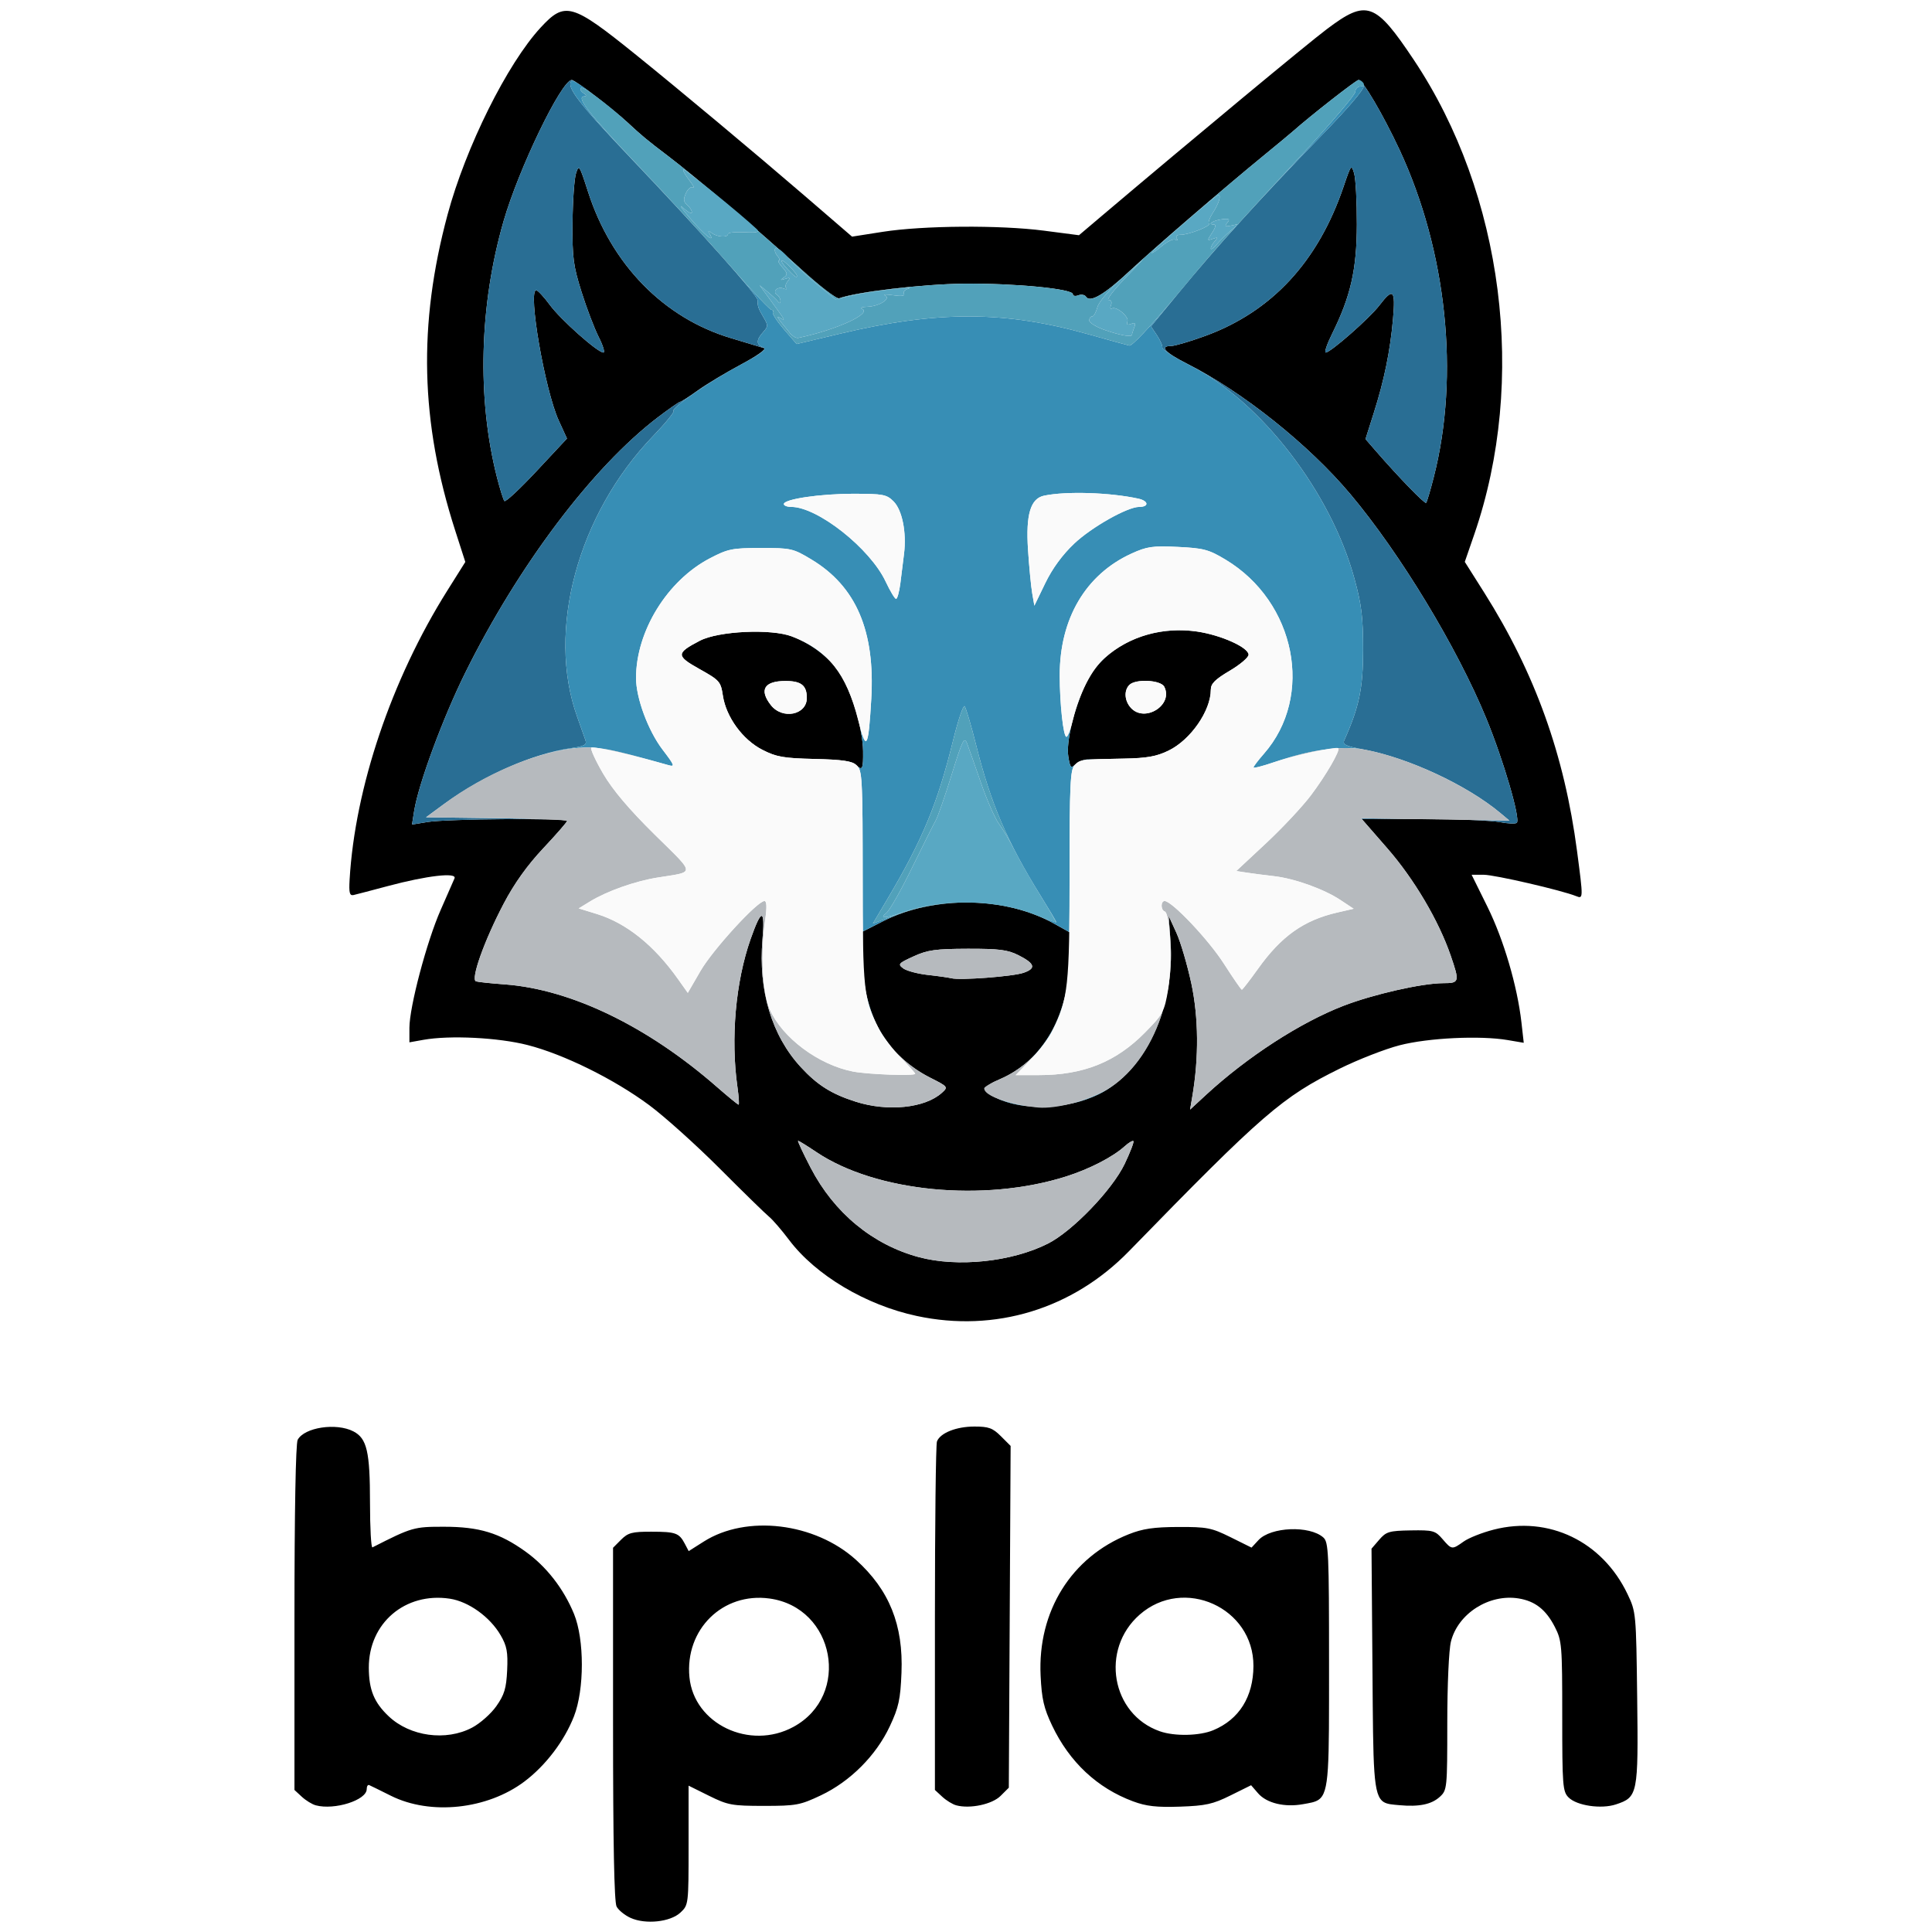 <svg xmlns="http://www.w3.org/2000/svg" xmlns:xlink="http://www.w3.org/1999/xlink" width="800px" height="800px" viewBox="0 0 1200 1200">
    <rect x="0" y="0" width="1200" height="1200" fill="#333333" stroke="none"/>
    <g id="ee8eeece-1873-4800-8c1e-56636446d456">
<rect style="stroke: rgb(193,193,193); stroke-width: 0; stroke-dasharray: none; stroke-linecap: butt; stroke-dashoffset: 0; stroke-linejoin: miter; stroke-miterlimit: 4; fill: rgb(255,255,255); fill-rule: nonzero; opacity: 1;" x="-600" y="-600" rx="0" ry="0" width="1200" height="1200" transform="matrix(1 0 0 1 600 600)"></rect>
</g>
<g id="9b7bcb70-2199-43cb-a8fd-76dd7064c60e">
<g style="">
		<g id="9b7bcb70-2199-43cb-a8fd-76dd7064c60e-child-0">
<path style="stroke: rgb(193,193,193); stroke-width: 0; stroke-dasharray: none; stroke-linecap: butt; stroke-dashoffset: 0; stroke-linejoin: miter; stroke-miterlimit: 4; fill: rgb(0,0,0); fill-rule: nonzero; opacity: 1;" transform="matrix(2.04 0 0 2.04 600 600) matrix(1 0 0 1 0 0)  translate(-512.464, -510.779)" d="M 497.50 617.34 C 481.96 614.02 466.69 604.93 458.59 594.17 C 456.34 591.18 453.60 588.01 452.51 587.12 C 451.41 586.23 444.66 579.64 437.51 572.47 C 430.35 565.30 420.67 556.60 416.00 553.14 C 405.33 545.23 390.05 537.68 379.00 534.85 C 370.07 532.56 355.28 531.82 347.25 533.26 L 343.00 534.02 L 343.00 529.62 C 343.00 523.25 348.27 503.35 352.50 493.75 C 354.49 489.21 356.40 484.87 356.73 484.10 C 357.55 482.19 348.32 483.26 336.40 486.45 C 331.50 487.76 326.83 488.98 326.00 489.17 C 324.79 489.43 324.56 488.52 324.79 484.50 C 326.42 456.51 337.55 423.55 354.47 396.59 L 360.02 387.76 L 356.92 378.13 C 346.32 345.16 345.61 315.46 354.62 282.00 C 360.15 261.46 372.80 236.04 382.96 225.05 C 390.38 217.01 392.46 217.61 412.00 233.37 C 425.34 244.13 448.14 263.19 463.14 276.10 L 477.77 288.71 L 487.14 287.24 C 499.43 285.32 522.81 285.15 536.18 286.89 L 546.86 288.28 L 553.81 282.39 C 582.40 258.20 616.20 230.15 622.33 225.53 C 634.48 216.38 637.06 217.29 648.80 234.88 C 676.12 275.79 683.36 332.53 667.22 379.35 L 664.33 387.73 L 670.26 397.11 C 685.72 421.61 694.66 446.50 698.51 475.80 C 700.41 490.25 700.41 490.38 698.25 489.51 C 693.82 487.72 673.40 483.00 670.10 483.00 L 666.41 483.00 L 671.23 492.75 C 676.17 502.75 680.32 516.87 681.58 527.96 L 682.28 534.16 L 677.39 533.33 C 669.00 531.90 653.19 532.66 644.50 534.91 C 640.10 536.04 631.90 539.24 626.28 542.01 C 608.73 550.66 602.84 555.76 562.11 597.59 C 544.95 615.22 521.33 622.44 497.50 617.34 Z M 478.84 552.08 C 488.62 555.21 499.97 554.05 505.12 549.39 C 507.08 547.62 507.02 547.54 501.52 544.76 C 488.12 537.98 481.03 525.42 481.01 508.40 L 481.00 500.30 L 487.29 497.10 C 502.74 489.27 524.43 489.58 539.25 497.85 L 544.00 500.50 L 544.00 507.54 C 544.00 525.51 536.05 539.61 522.72 545.27 C 517.51 547.47 517.19 548.79 521.34 550.81 C 529.87 554.97 543.07 554.56 552.82 549.85 C 567.02 542.97 576.19 523.35 574.71 503.03 L 574.16 495.50 L 576.51 500.63 C 577.80 503.45 579.85 510.41 581.07 516.09 C 583.28 526.44 583.39 538.60 581.37 550.50 L 580.69 554.50 L 585.59 549.97 C 598.09 538.45 614.22 527.99 627.36 522.91 C 636.44 519.40 651.26 516.03 657.75 516.01 C 662.71 516.00 662.80 515.65 660.03 507.58 C 656.38 496.97 648.91 484.32 640.80 475.02 L 632.94 466.00 L 651.72 466.04 C 662.05 466.07 672.53 466.48 675.00 466.97 C 677.47 467.45 679.80 467.55 680.17 467.17 C 681.33 466.00 676.11 448.13 670.90 435.46 C 661.99 413.78 644.69 385.22 629.51 367.13 C 616.87 352.08 596.64 335.92 579.75 327.39 C 573.02 323.99 571.25 322.00 574.95 322.00 C 576.02 322.00 580.63 320.64 585.20 318.98 C 605.54 311.57 619.64 296.39 627.43 273.47 C 629.71 266.74 629.82 266.60 630.65 269.50 C 631.12 271.15 631.49 278.12 631.47 285.00 C 631.44 298.70 629.59 306.85 623.95 318.25 C 622.38 321.41 621.50 324.00 621.99 324.00 C 623.45 324.00 635.38 313.51 638.35 309.61 C 642.52 304.15 643.27 304.90 642.48 313.75 C 641.61 323.58 639.80 332.39 636.61 342.43 L 634.10 350.35 L 637.21 353.93 C 644.16 361.93 652.15 370.18 652.56 369.77 C 652.80 369.53 653.85 366.00 654.89 361.91 C 662.81 330.95 658.84 293.09 644.44 262.22 C 639.49 251.62 633.26 241.00 631.99 241.00 C 631.28 241.00 617.32 251.92 612.00 256.64 C 611.17 257.37 607.35 260.54 603.50 263.69 C 591.14 273.79 569.72 292.24 562.20 299.26 C 554.63 306.34 550.20 308.94 549.00 307.00 C 548.64 306.41 547.59 306.22 546.67 306.57 C 545.75 306.93 545.00 306.77 545.00 306.23 C 545.00 304.60 527.21 302.88 511.89 303.03 C 499.44 303.16 479.07 305.54 473.83 307.50 C 473.09 307.77 467.88 303.77 462.00 298.39 C 449.71 287.15 430.00 270.41 421.53 264.00 C 415.64 259.55 413.39 257.69 409.50 254.02 C 405.25 250.02 393.45 241.01 392.45 241.01 C 389.34 240.99 376.27 268.03 371.67 284.00 C 364.27 309.67 363.54 337.96 369.66 362.00 C 370.57 365.58 371.59 368.82 371.92 369.21 C 372.26 369.61 376.68 365.49 381.75 360.05 L 390.97 350.18 L 388.47 344.71 C 384.25 335.50 378.97 304.92 381.62 305.04 C 382.10 305.06 383.97 307.07 385.76 309.51 C 389.08 314.02 400.31 324.00 402.07 324.00 C 402.60 324.00 401.95 321.86 400.62 319.24 C 399.30 316.63 396.94 310.44 395.39 305.49 C 392.90 297.58 392.57 295.05 392.67 284.50 C 392.72 277.90 393.19 271.15 393.71 269.50 C 394.60 266.65 394.77 266.90 397.37 275.00 C 404.48 297.16 420.39 313.46 440.90 319.61 C 445.63 321.03 450.16 322.40 450.97 322.65 C 451.82 322.91 448.86 325.02 444.00 327.62 C 439.36 330.10 433.41 333.67 430.78 335.56 C 428.15 337.45 425.74 339.00 425.42 339.00 C 425.11 339.00 422.07 341.12 418.67 343.70 C 398.78 358.85 376.20 388.79 360.00 421.50 C 353.21 435.20 345.73 455.43 344.44 463.61 L 343.79 467.71 L 348.64 466.92 C 354.34 465.98 391.00 465.72 391.00 466.61 C 391.00 466.95 387.74 470.70 383.75 474.94 C 378.88 480.13 374.93 485.65 371.71 491.79 C 365.78 503.07 361.56 514.94 363.29 515.46 C 363.96 515.67 367.89 516.08 372.03 516.38 C 392.21 517.87 415.52 529.13 436.65 547.62 C 440.04 550.58 443.00 553.00 443.22 553.00 C 443.45 553.00 443.30 550.64 442.89 547.75 C 440.77 532.86 442.30 515.60 446.89 502.56 C 450.21 493.14 451.31 493.18 450.50 502.70 C 449.18 518.20 453.31 531.96 462.18 541.58 C 467.19 547.02 471.50 549.74 478.84 552.08 Z M 410.33 800.60 C 408.58 799.81 406.67 798.26 406.08 797.15 C 405.35 795.78 405.00 777.96 405.00 741.52 L 405.00 687.91 L 407.45 685.45 C 409.58 683.33 410.81 683.00 416.70 683.02 C 424.11 683.03 425.12 683.40 426.87 686.72 L 428.03 688.93 L 432.64 686.01 C 445.65 677.76 466.43 680.26 478.96 691.58 C 489.12 700.76 493.41 711.40 492.82 726.00 C 492.49 734.11 491.97 736.49 489.26 742.27 C 485.09 751.17 477.21 759.06 468.27 763.29 C 461.98 766.27 460.75 766.50 450.96 766.50 C 441.21 766.50 439.97 766.27 434.21 763.42 L 428.00 760.34 L 428.00 778.50 C 428.00 796.50 427.98 796.67 425.53 798.97 C 422.46 801.86 414.90 802.67 410.33 800.60 Z M 314.50 766.33 C 313.40 766.04 311.49 764.87 310.25 763.73 L 308.00 761.65 L 308.00 709.26 C 308.00 677.00 308.38 656.17 308.98 655.04 C 311.01 651.25 320.73 649.78 325.94 652.47 C 330.07 654.61 331.00 658.60 331.00 674.23 C 331.00 681.90 331.34 688.00 331.75 687.79 C 343.76 681.68 344.38 681.50 353.50 681.51 C 364.25 681.51 370.42 683.38 378.31 689.04 C 384.71 693.62 389.94 700.34 393.11 708.04 C 396.30 715.83 396.30 731.04 393.10 739.24 C 390.18 746.72 384.47 754.23 377.99 759.10 C 366.68 767.60 349.41 769.43 337.37 763.42 C 334.16 761.81 331.18 760.35 330.76 760.17 C 330.34 759.98 330.00 760.54 330.00 761.39 C 330.00 764.75 320.23 767.86 314.50 766.33 Z M 563.33 765.12 C 552.42 761.07 543.96 753.15 538.67 742.02 C 536.16 736.73 535.52 733.94 535.18 726.84 C 534.24 707.26 544.53 690.74 562.00 683.80 C 566.27 682.10 569.63 681.61 577.08 681.58 C 585.86 681.55 587.19 681.81 593.03 684.70 L 599.40 687.86 L 601.52 685.57 C 605.26 681.54 617.05 681.06 621.25 684.77 C 622.86 686.18 623.00 689.34 623.00 723.54 C 623.00 755.08 623.13 762.35 619.82 764.63 C 618.70 765.40 617.19 765.60 615.14 765.97 C 609.49 767.01 604.00 765.68 601.39 762.66 L 599.27 760.21 L 593.01 763.31 C 587.63 765.98 585.44 766.46 577.62 766.73 C 570.52 766.97 567.36 766.62 563.33 765.12 Z M 644.36 766.28 C 642.29 766.09 640.77 766.02 639.64 765.32 C 636.39 763.29 636.45 755.96 636.22 724.99 L 635.93 688.19 L 638.27 685.47 C 640.40 683.00 641.29 682.73 647.89 682.62 C 654.66 682.51 655.34 682.69 657.54 685.25 C 660.36 688.53 660.43 688.54 663.99 686.01 C 665.53 684.91 669.64 683.28 673.13 682.39 C 689.89 678.09 706.21 685.95 713.87 702.00 C 716.47 707.44 716.50 707.80 716.82 733.67 C 717.18 762.99 717.01 763.85 710.34 766.05 C 705.85 767.53 698.44 766.44 695.93 763.93 C 694.14 762.14 694.00 760.38 694.00 739.21 C 694.00 717.55 693.89 716.21 691.75 712.02 C 689.06 706.76 685.76 704.16 680.73 703.34 C 671.74 701.88 662.26 707.92 660.11 716.48 C 659.48 718.99 659.00 729.67 659.00 741.27 C 659.00 761.13 658.94 761.70 656.75 763.72 C 654.20 766.06 650.40 766.84 644.36 766.28 Z M 509.50 766.33 C 508.40 766.04 506.49 764.87 505.25 763.73 L 503.00 761.65 L 503.00 709.41 C 503.00 680.67 503.28 656.44 503.62 655.54 C 504.62 652.95 509.50 651.00 515.03 651.00 C 519.37 651.00 520.60 651.45 523.10 653.95 L 526.05 656.90 L 525.50 760.96 L 522.99 763.46 C 520.43 766.02 513.70 767.46 509.50 766.33 Z M 498.11 599.42 C 509.91 602.59 526.41 600.86 537.43 595.29 C 544.89 591.51 557.00 578.93 560.78 571.02 C 562.48 567.45 563.67 564.34 563.43 564.10 C 563.19 563.86 561.98 564.57 560.75 565.69 C 557.19 568.92 550.05 572.60 543.00 574.84 C 517.92 582.81 484.99 579.60 466.89 567.42 C 464.09 565.54 461.60 564.00 461.35 564.00 C 461.10 564.00 462.83 567.70 465.18 572.23 C 472.32 585.96 484.05 595.64 498.11 599.42 Z M 549.32 447.90 C 548.12 447.95 546.49 448.65 545.69 449.45 C 544.42 450.72 544.16 450.41 543.61 446.97 C 542.91 442.56 545.34 432.47 548.98 424.76 C 554.32 413.43 568.42 406.84 582.84 408.95 C 590.10 410.01 598.50 413.79 598.50 416.00 C 598.50 416.83 595.91 419.03 592.75 420.89 C 588.30 423.52 587.00 424.82 587.00 426.67 C 587.00 433.06 580.87 441.91 574.17 445.18 C 570.49 446.98 567.60 447.50 560.50 447.63 C 555.55 447.72 550.52 447.84 549.32 447.90 Z M 481.13 445.32 C 481.20 450.93 480.91 451.48 478.90 449.48 C 477.82 448.39 474.52 447.93 466.42 447.74 C 456.92 447.52 454.73 447.14 450.46 444.95 C 444.46 441.89 439.42 434.96 438.44 428.46 C 437.80 424.19 437.45 423.79 431.35 420.38 C 424.12 416.34 424.13 415.54 431.43 411.74 C 437.11 408.78 453.18 408.03 459.47 410.44 C 466.03 412.94 471.54 417.37 474.60 422.58 C 478.01 428.41 481.05 438.97 481.13 445.32 Z M 459.93 742.44 C 477.54 732.86 472.55 706.09 452.64 703.36 C 438.41 701.41 426.86 712.76 428.26 727.31 C 429.63 741.56 446.62 749.68 459.93 742.44 Z M 362.09 742.67 C 364.52 741.39 367.84 738.45 369.47 736.13 C 371.91 732.66 372.50 730.73 372.76 725.21 C 373.02 719.66 372.68 717.82 370.78 714.55 C 367.54 708.96 361.02 704.28 355.28 703.41 C 341.71 701.38 330.61 710.84 330.64 724.41 C 330.66 731.13 332.23 734.99 336.66 739.19 C 343.16 745.37 354.15 746.87 362.09 742.67 Z M 587.77 743.45 C 595.64 740.16 599.94 733.28 599.98 723.91 C 600.05 706.12 578.74 696.51 565.33 708.28 C 553.27 718.87 556.70 738.62 571.50 743.79 C 575.98 745.36 583.58 745.20 587.77 743.45 Z M 508.00 514.51 C 510.64 515.19 526.77 513.97 529.99 512.85 C 533.89 511.50 533.47 510.05 528.45 507.50 C 525.16 505.84 522.56 505.51 513.00 505.53 C 503.20 505.56 500.76 505.90 496.50 507.85 C 491.87 509.96 491.64 510.23 493.36 511.51 C 494.39 512.26 497.76 513.16 500.86 513.50 C 503.96 513.84 507.17 514.30 508.00 514.51 Z M 453.07 431.37 C 456.59 435.84 464.00 434.35 464.00 429.16 C 464.00 425.35 462.30 424.00 457.50 424.00 C 451.03 424.00 449.40 426.70 453.07 431.37 Z M 562.65 432.17 C 566.88 436.84 575.68 431.29 572.83 425.75 C 571.76 423.68 564.12 423.28 562.20 425.20 C 560.51 426.89 560.71 430.02 562.65 432.17 Z" stroke-linecap="round"></path>
</g>
		<g id="9b7bcb70-2199-43cb-a8fd-76dd7064c60e-child-1">
<path style="stroke: rgb(193,193,193); stroke-width: 0; stroke-dasharray: none; stroke-linecap: butt; stroke-dashoffset: 0; stroke-linejoin: miter; stroke-miterlimit: 4; fill: rgb(41,110,148); fill-rule: nonzero; opacity: 1;" transform="matrix(2.04 0 0 2.04 600 600) matrix(1 0 0 1 -0.403 -152.809)  translate(-512.062, -357.97)" d="M 665.56 466.30 L 677.91 466.50 L 675.20 464.24 C 664.98 455.68 647.06 447.35 633.50 444.85 C 628.13 443.86 627.05 443.35 627.63 442.07 C 632.19 431.87 633.37 426.20 633.37 414.50 C 633.37 404.62 632.91 400.79 630.72 392.80 C 623.53 366.48 602.35 338.98 580.77 327.96 C 575.96 325.51 572.12 323.05 572.24 322.50 C 572.35 321.95 571.62 320.27 570.62 318.77 L 568.80 316.05 L 577.34 305.66 C 588.72 291.83 602.07 277.11 619.69 258.97 C 629.00 249.39 633.61 244.01 633.66 242.67 C 636.16 246.06 640.67 254.15 644.44 262.22 C 658.84 293.09 662.81 330.95 654.89 361.91 C 653.85 366.00 652.80 369.53 652.56 369.77 C 652.15 370.18 644.16 361.93 637.21 353.93 L 634.10 350.35 L 636.61 342.43 C 639.80 332.39 641.61 323.58 642.48 313.75 C 643.27 304.90 642.52 304.15 638.35 309.61 C 635.38 313.51 623.45 324.00 621.99 324.00 C 621.50 324.00 622.38 321.41 623.95 318.25 C 629.59 306.85 631.44 298.70 631.47 285.00 C 631.49 278.12 631.12 271.15 630.65 269.50 C 629.82 266.60 629.71 266.74 627.43 273.47 C 619.64 296.39 605.54 311.57 585.20 318.98 C 580.63 320.64 576.02 322.00 574.95 322.00 C 571.25 322.00 573.02 323.99 579.75 327.39 C 596.64 335.92 616.87 352.08 629.51 367.13 C 644.69 385.22 661.99 413.78 670.90 435.46 C 676.11 448.13 681.33 466.00 680.17 467.17 C 679.80 467.55 677.47 467.45 675.00 466.97 C 673.69 466.71 670.14 466.47 665.56 466.30 Z M 394.40 242.11 C 393.27 241.41 392.55 241.12 392.35 241.31 C 390.63 243.04 394.60 248.20 410.60 265.00 C 431.03 286.44 449.00 306.57 449.00 308.00 C 449.00 309.95 449.20 310.53 450.78 313.21 C 452.26 315.71 452.25 316.06 450.69 317.79 C 448.54 320.17 448.55 321.61 450.72 322.45 C 450.90 322.52 451.02 322.60 451.08 322.71 C 451.05 322.68 451.02 322.66 450.97 322.65 C 450.16 322.40 445.63 321.03 440.90 319.61 C 420.39 313.46 404.48 297.16 397.37 275.00 C 394.77 266.90 394.60 266.65 393.71 269.50 C 393.19 271.15 392.72 277.90 392.67 284.50 C 392.57 295.05 392.90 297.58 395.39 305.49 C 396.94 310.44 399.30 316.63 400.62 319.24 C 401.95 321.86 402.60 324.00 402.07 324.00 C 400.31 324.00 389.08 314.02 385.76 309.51 C 383.97 307.07 382.10 305.06 381.62 305.04 C 378.97 304.92 384.25 335.50 388.47 344.71 L 390.97 350.18 L 381.75 360.05 C 376.68 365.49 372.26 369.61 371.92 369.21 C 371.59 368.82 370.57 365.58 369.66 362.00 C 363.54 337.96 364.27 309.67 371.67 284.00 C 376.27 268.03 389.34 240.99 392.45 241.01 C 392.66 241.01 393.37 241.42 394.40 242.11 Z M 443.99 327.62 C 434.50 332.70 422.57 340.91 423.44 341.77 C 423.75 342.08 420.94 345.53 417.19 349.42 C 394.26 373.25 384.68 408.66 394.07 434.87 C 395.18 437.96 396.33 441.23 396.63 442.12 C 397.06 443.42 396.19 443.88 392.33 444.43 C 380.75 446.05 365.35 452.82 353.50 461.50 L 348.04 465.50 L 369.52 465.77 C 375.55 465.85 381.02 465.98 384.94 466.14 C 374.27 465.90 352.88 466.22 348.64 466.92 L 343.79 467.71 L 344.44 463.61 C 345.73 455.43 353.21 435.20 360.00 421.50 C 376.20 388.79 398.78 358.85 418.67 343.70 C 422.07 341.12 425.11 339.00 425.42 339.00 C 425.74 339.00 428.15 337.45 430.78 335.56 C 433.41 333.67 439.35 330.10 443.99 327.62 Z M 632.94 466.00 L 632.75 465.78 L 648.86 466.04 L 632.94 466.00 Z M 410.45 254.91 C 407.32 252.15 404.36 249.66 401.77 247.58 C 404.78 249.92 407.77 252.39 409.50 254.02 C 409.83 254.33 410.14 254.62 410.45 254.91 Z M 451.11 322.85 C 451.11 323.55 449.00 324.94 444.04 327.60 C 448.22 325.36 450.98 323.49 451.11 322.85 Z M 632.05 241.01 C 631.43 241.17 627.20 244.32 622.57 247.95 C 627.29 244.24 631.61 241.00 631.99 241.00 C 632.01 241.00 632.03 241.00 632.05 241.01 Z M 391.00 466.62 C 391.00 466.63 391.00 466.63 391.00 466.63 C 391.00 466.95 387.74 470.70 383.75 474.94 C 387.69 470.74 390.92 467.03 391.00 466.62 Z M 415.44 259.27 C 414.76 258.73 414.24 258.29 413.94 258.03 C 414.43 258.44 414.92 258.85 415.44 259.27 Z" stroke-linecap="round"></path>
</g>
		<g id="9b7bcb70-2199-43cb-a8fd-76dd7064c60e-child-2">
<path style="stroke: rgb(193,193,193); stroke-width: 0; stroke-dasharray: none; stroke-linecap: butt; stroke-dashoffset: 0; stroke-linejoin: miter; stroke-miterlimit: 4; fill: rgb(55,142,181); fill-rule: nonzero; opacity: 1;" transform="matrix(2.04 0 0 2.04 600 600) matrix(1 0 0 1 -0.844 -113.554)  translate(-511.62, -397.225)" d="M 481.13 445.32 C 481.10 443.29 480.78 440.84 480.23 438.24 C 482.22 445.44 482.82 443.35 483.62 429.50 C 484.83 408.76 479.00 395.19 465.39 387.00 C 459.83 383.65 459.17 383.50 450.04 383.51 C 441.30 383.51 440.00 383.77 434.48 386.65 C 421.51 393.42 412.00 408.84 412.00 423.10 C 412.00 429.19 415.68 439.13 420.07 444.89 C 423.75 449.72 423.94 450.21 421.84 449.62 C 403.73 444.51 400.26 443.86 393.96 444.41 C 389.66 444.78 384.77 445.92 379.70 447.66 C 384.16 446.09 388.46 444.97 392.33 444.43 C 396.19 443.88 397.06 443.42 396.63 442.12 C 396.33 441.23 395.18 437.96 394.07 434.87 C 384.68 408.66 394.26 373.25 417.19 349.42 C 420.94 345.53 423.75 342.08 423.44 341.77 C 422.57 340.91 434.54 332.67 444.03 327.60 C 450.25 324.28 451.99 322.93 450.72 322.45 C 448.55 321.61 448.54 320.17 450.69 317.79 C 452.25 316.06 452.26 315.71 450.78 313.21 C 449.20 310.53 449.00 309.95 449.00 308.00 C 449.00 307.47 446.50 304.33 442.30 299.49 C 448.02 305.96 452.79 311.00 453.24 311.00 C 453.72 311.00 453.91 311.34 453.66 311.75 C 453.41 312.16 454.94 314.50 457.05 316.95 L 460.90 321.40 L 474.20 318.24 C 503.87 311.20 524.33 311.26 549.86 318.47 C 556.26 320.27 561.82 321.81 562.21 321.88 C 563.02 322.02 568.23 316.50 575.76 307.59 L 568.80 316.05 L 570.62 318.77 C 571.62 320.27 572.35 321.95 572.24 322.50 C 572.12 323.05 575.96 325.51 580.77 327.96 C 602.35 338.98 623.53 366.48 630.72 392.80 C 632.91 400.79 633.37 404.62 633.37 414.50 C 633.37 426.20 632.19 431.87 627.63 442.07 C 627.07 443.31 628.05 443.82 632.93 444.75 C 626.01 443.74 617.22 445.02 606.82 448.56 C 603.07 449.84 600.00 450.63 600.00 450.32 C 600.00 450.02 601.42 448.15 603.15 446.18 C 618.55 428.64 612.88 399.91 591.49 387.05 C 586.36 383.97 584.81 383.56 576.97 383.18 C 569.23 382.81 567.56 383.06 562.80 385.23 C 548.90 391.60 541.00 405.01 541.00 422.25 C 541.00 430.88 542.10 441.00 543.04 441.00 C 543.36 441.00 543.95 439.65 544.51 437.75 C 543.65 441.53 543.28 444.88 543.61 446.97 C 544.16 450.41 544.42 450.72 545.69 449.45 C 545.65 449.49 545.61 449.53 545.57 449.57 C 544.21 450.93 544.00 455.36 544.00 482.86 C 544.00 489.90 543.98 495.65 543.91 500.45 L 539.25 497.85 C 532.57 494.12 524.48 492.01 516.21 491.53 C 522.49 491.87 528.59 493.16 534.13 495.40 C 537.36 496.70 540.00 497.63 540.00 497.46 C 540.00 497.30 537.80 493.61 535.11 489.28 C 524.99 472.95 520.02 461.35 515.54 443.50 C 514.02 437.45 512.45 432.14 512.04 431.70 C 511.63 431.26 510.04 435.98 508.51 442.20 C 503.85 461.16 499.22 472.36 488.66 490.18 L 484.11 497.87 L 490.36 495.52 C 492.54 494.70 494.78 494.00 497.04 493.42 C 493.61 494.34 490.33 495.56 487.29 497.10 L 481.07 500.26 C 481.02 495.78 481.01 490.41 481.01 483.90 C 481.00 456.38 480.89 451.87 479.60 450.12 C 480.98 451.25 481.19 450.20 481.13 445.32 Z M 532.62 397.29 L 533.28 401.08 L 536.59 394.23 C 538.76 389.75 541.81 385.58 545.42 382.16 C 550.70 377.17 561.62 371.00 565.19 371.00 C 568.25 371.00 568.08 369.18 564.96 368.49 C 556.34 366.60 543.05 366.17 536.27 367.57 C 532.11 368.43 530.65 373.30 531.34 383.97 C 531.69 389.21 532.26 395.21 532.62 397.29 Z M 488.01 393.75 C 489.37 396.64 490.79 399.00 491.17 399.00 C 491.56 399.00 492.15 396.86 492.48 394.25 C 492.81 391.64 493.31 387.59 493.60 385.25 C 494.40 378.74 493.04 371.95 490.40 369.31 C 488.30 367.21 487.20 367.00 478.21 367.00 C 468.00 367.00 457.00 368.63 457.00 370.14 C 457.00 370.61 458.01 371.00 459.25 371.00 C 467.28 371.00 483.29 383.66 488.01 393.75 Z M 585.18 296.36 C 591.69 288.75 598.70 281.06 614.75 263.74 C 623.69 254.10 631.00 245.49 631.00 244.60 C 631.00 243.72 631.70 243.00 632.56 243.00 C 633.17 243.00 633.56 242.77 633.61 242.44 C 633.62 242.46 633.63 242.48 633.64 242.51 C 634.03 243.52 629.43 248.95 619.69 258.97 C 605.95 273.11 594.81 285.17 585.18 296.36 Z M 429.51 285.22 C 423.85 279.05 417.36 272.10 410.60 265.00 C 394.60 248.20 390.63 243.04 392.35 241.31 C 392.77 240.90 395.55 242.70 399.63 245.88 C 397.24 244.13 395.53 243.13 395.24 243.43 C 394.86 243.80 395.22 244.53 396.03 245.04 C 396.87 245.57 397.00 245.98 396.34 245.98 C 393.51 246.02 397.25 250.85 412.67 267.10 C 417.74 272.45 423.93 279.11 429.51 285.22 Z M 531.72 539.47 C 536.62 534.96 540.21 528.84 542.19 521.60 C 541.39 524.95 540.22 527.60 538.55 530.90 C 537.02 533.91 534.60 536.90 531.72 539.47 Z M 557.68 546.86 C 556.14 548.02 554.51 549.03 552.82 549.85 C 550.16 551.13 547.24 552.10 544.23 552.74 C 548.61 551.64 553.10 549.86 556.24 547.85 C 556.72 547.53 557.20 547.21 557.68 546.86 Z M 526.07 552.41 C 527.54 552.80 529.32 553.17 531.01 553.45 C 527.70 553.08 524.58 552.29 521.89 551.07 C 523.03 551.52 524.43 551.97 526.07 552.41 Z M 470.68 417.58 C 467.67 414.58 463.80 412.09 459.47 410.44 C 464.05 412.19 467.71 414.47 470.68 417.58 Z M 485.02 528.04 C 483.71 525.34 482.83 523.04 482.24 519.86 C 482.90 522.78 483.83 525.50 485.02 528.04 Z M 549.32 447.90 C 549.91 447.87 551.41 447.83 553.38 447.78 C 550.54 447.86 548.94 447.97 547.92 448.18 C 548.40 448.02 548.89 447.92 549.32 447.90 Z M 552.42 419.41 C 553.16 418.47 553.90 417.66 554.64 417.01 C 555.17 416.55 555.70 416.11 556.25 415.68 C 554.84 416.81 553.56 418.05 552.42 419.41 Z M 566.21 410.35 C 571.41 408.60 577.06 408.10 582.84 408.95 C 577.06 408.10 571.34 408.66 566.21 410.35 Z M 489.20 534.84 C 487.91 533.24 486.80 531.58 485.95 529.91 C 485.87 529.74 485.78 529.57 485.70 529.41 C 486.71 531.34 487.88 533.15 489.20 534.84 Z M 352.87 461.96 L 348.11 465.50 L 369.52 465.77 L 348.04 465.50 L 352.87 461.96 Z M 409.54 254.11 C 410.93 255.33 412.37 256.60 413.82 257.91 C 412.57 256.85 411.26 255.68 409.54 254.11 Z M 545.45 434.17 C 546.01 432.13 546.70 430.13 547.48 428.22 C 546.72 430.17 546.03 432.19 545.45 434.17 Z M 655.81 452.37 C 663.19 455.82 670.14 460.00 675.20 464.24 C 670.18 460.03 663.20 455.83 655.81 452.37 Z M 415.41 259.25 C 416.94 260.48 419.27 262.29 421.53 264.00 C 418.84 261.97 417.06 260.60 415.41 259.25 Z M 622.57 247.96 C 618.64 251.05 614.44 254.48 612.00 256.64 C 614.54 254.38 618.69 251.00 622.57 247.96 Z M 478.66 449.27 C 478.09 448.91 477.33 448.64 476.24 448.42 C 477.41 448.64 478.18 448.92 478.66 449.27 Z M 632.65 241.20 C 632.45 241.09 632.25 241.02 632.07 241.00 C 632.08 241.00 632.09 241.00 632.10 241.00 C 632.27 241.00 632.46 241.07 632.65 241.20 Z M 521.40 545.86 C 521.79 545.67 522.23 545.47 522.72 545.27 C 522.90 545.19 523.07 545.11 523.25 545.03 C 523.09 545.11 522.92 545.18 522.75 545.25 C 522.28 545.45 521.83 545.66 521.40 545.86 Z" stroke-linecap="round"></path>
</g>
		<g id="9b7bcb70-2199-43cb-a8fd-76dd7064c60e-child-3">
<path style="stroke: rgb(193,193,193); stroke-width: 0; stroke-dasharray: none; stroke-linecap: butt; stroke-dashoffset: 0; stroke-linejoin: miter; stroke-miterlimit: 4; fill: rgb(81,161,186); fill-rule: nonzero; opacity: 1;" transform="matrix(2.04 0 0 2.04 600 600) matrix(1 0 0 1 1.889 -141.344)  translate(-514.353, -369.435)" d="M 549.86 318.47 C 524.33 311.26 503.87 311.20 474.20 318.24 L 460.90 321.40 L 457.05 316.95 C 454.94 314.50 453.41 312.16 453.66 311.75 C 453.91 311.34 453.72 311.00 453.24 311.00 C 452.75 311.00 447.14 305.04 440.77 297.75 C 434.40 290.46 421.75 276.67 412.67 267.10 C 397.25 250.85 393.51 246.02 396.34 245.98 C 397.00 245.98 396.87 245.57 396.03 245.04 C 395.22 244.53 394.86 243.80 395.24 243.43 C 395.86 242.81 402.65 247.84 409.00 253.62 C 414.16 258.32 415.72 259.61 421.53 264.00 C 424.02 265.88 427.48 268.66 431.44 271.93 C 428.58 269.68 426.52 268.15 426.40 268.26 C 426.17 268.50 426.98 269.98 428.22 271.55 C 429.45 273.12 429.97 274.10 429.38 273.73 C 428.78 273.36 427.80 274.13 427.20 275.46 C 426.35 277.32 426.43 278.11 427.56 279.05 C 428.35 279.71 429.00 280.72 429.00 281.30 C 429.00 281.88 427.79 281.26 426.31 279.92 C 424.83 278.59 425.84 280.08 428.56 283.24 C 433.01 288.41 436.29 290.96 434.37 287.75 C 433.79 286.80 433.96 286.76 435.06 287.61 C 436.69 288.87 440.00 289.07 440.00 287.90 C 440.00 287.48 442.26 287.24 445.01 287.37 C 447.99 287.51 449.18 287.42 449.14 286.96 C 451.26 288.80 453.34 290.62 455.33 292.39 C 454.91 292.15 454.60 292.09 454.46 292.23 C 454.05 292.63 454.28 293.64 454.98 294.48 C 455.68 295.31 455.90 296.00 455.47 296.00 C 455.04 296.00 455.53 296.93 456.56 298.06 C 458.16 299.84 458.22 300.27 456.96 301.16 C 455.80 301.98 455.88 302.06 457.39 301.57 C 458.90 301.08 459.06 301.23 458.15 302.32 C 457.53 303.07 457.34 304.00 457.73 304.39 C 458.12 304.79 457.71 304.83 456.82 304.48 C 455.00 303.79 453.41 305.52 454.98 306.49 C 455.54 306.84 455.99 307.65 455.98 308.31 C 455.98 309.06 455.70 309.13 455.23 308.50 C 454.83 307.95 453.40 306.60 452.06 305.50 L 449.62 303.50 L 452.06 306.85 C 455.95 312.19 457.13 313.80 456.95 313.97 C 456.87 314.04 456.51 313.82 456.00 313.52 C 454.42 312.57 454.77 313.12 458.88 318.11 C 459.64 319.03 460.76 319.68 461.38 319.55 C 473.12 317.08 484.12 312.02 480.74 310.66 C 480.06 310.38 480.85 310.11 482.50 310.05 C 486.12 309.91 489.80 307.52 487.80 306.60 C 487.09 306.27 488.23 306.25 490.35 306.56 C 492.76 306.92 493.97 306.76 493.59 306.14 C 493.25 305.60 493.77 304.92 494.74 304.63 C 498.25 303.59 483.72 305.25 478.30 306.51 L 472.73 307.80 L 467.11 303.25 C 464.03 300.75 460.08 297.08 458.35 295.10 C 458.33 295.08 458.31 295.05 458.29 295.03 C 459.58 296.19 460.83 297.32 462.00 298.39 C 467.88 303.77 473.09 307.77 473.83 307.50 C 479.07 305.54 499.44 303.16 511.89 303.03 C 527.21 302.88 545.00 304.60 545.00 306.23 C 545.00 306.77 545.75 306.93 546.67 306.57 C 547.59 306.22 548.64 306.41 549.00 307.00 C 550.20 308.94 554.63 306.34 562.20 299.26 C 569.72 292.24 591.14 273.79 603.50 263.69 C 607.35 260.54 611.17 257.37 612.00 256.64 C 617.36 251.88 631.28 241.00 632.01 241.00 C 632.49 241.00 633.16 241.45 633.50 242.00 C 633.84 242.55 633.42 243.00 632.56 243.00 C 631.70 243.00 631.00 243.72 631.00 244.60 C 631.00 245.49 623.69 254.10 614.75 263.74 C 606.07 273.10 600.04 279.65 595.30 284.89 L 593.19 285.35 C 591.33 285.75 591.11 285.58 592.02 284.48 C 592.92 283.39 592.64 283.17 590.57 283.40 C 587.94 283.68 585.70 285.00 587.86 285.00 C 588.65 285.00 588.50 285.83 587.40 287.52 C 585.83 289.91 585.84 290.00 587.62 289.37 C 589.16 288.83 589.27 288.95 588.25 290.05 C 587.56 290.79 587.00 291.81 587.00 292.31 C 587.00 292.81 587.79 292.29 588.75 291.16 C 589.71 290.02 591.62 288.14 593.00 286.97 L 594.79 285.45 C 588.41 292.52 584.37 297.24 579.18 303.50 C 569.83 314.78 563.13 322.04 562.21 321.88 C 561.82 321.81 556.26 320.27 549.86 318.47 Z M 488.66 490.18 C 499.22 472.36 503.85 461.16 508.51 442.20 C 510.04 435.98 511.63 431.26 512.04 431.70 C 512.45 432.14 514.02 437.45 515.54 443.50 C 518.59 455.65 521.87 464.90 526.84 474.72 C 525.38 471.97 523.56 468.93 522.50 467.50 C 521.29 465.85 518.82 460.23 517.01 455.00 C 515.21 449.77 513.31 444.38 512.78 443.00 C 511.94 440.81 511.37 441.97 508.11 452.50 C 506.06 459.10 503.87 465.40 503.23 466.50 C 502.60 467.60 499.35 474.08 496.02 480.90 C 492.69 487.73 489.18 493.90 488.23 494.62 C 485.94 496.36 487.80 496.34 492.82 494.56 C 498.47 492.57 504.95 491.54 511.46 491.46 C 504.35 491.61 497.13 492.97 490.36 495.52 L 484.11 497.87 Z M 554.76 317.15 C 559.44 318.78 563.00 319.40 563.00 318.58 C 563.00 318.35 563.30 317.37 563.67 316.41 C 564.19 315.07 563.96 314.80 562.72 315.28 C 561.62 315.70 561.27 315.47 561.62 314.55 C 562.18 313.08 558.19 309.77 556.85 310.59 C 556.39 310.87 556.29 310.41 556.62 309.55 C 556.97 308.63 556.68 308.00 555.89 308.00 C 555.16 308.00 557.25 305.20 560.53 301.78 L 566.50 295.55 L 559.82 301.53 C 555.96 304.98 552.85 308.66 552.45 310.25 C 552.06 311.76 551.36 313.00 550.88 313.00 C 550.39 313.00 550.00 313.56 550.01 314.25 C 550.01 314.94 552.15 316.24 554.76 317.15 Z M 569.00 293.64 C 569.00 293.94 570.39 293.01 572.08 291.58 C 573.78 290.15 575.65 289.28 576.24 289.65 C 576.85 290.03 577.02 289.84 576.63 289.22 C 576.24 288.58 576.70 288.13 577.73 288.15 C 580.20 288.18 587.15 285.48 586.43 284.76 C 586.11 284.44 586.65 282.94 587.63 281.44 C 589.45 278.66 590.26 276.00 589.29 276.00 C 588.54 276.00 569.00 292.99 569.00 293.64 Z M 461.00 300.65 C 461.00 301.43 460.23 300.88 458.00 298.50 C 456.71 297.12 456.01 296.00 456.46 296.00 C 457.21 296.00 461.00 299.88 461.00 300.65 Z M 535.31 489.60 C 537.91 493.79 540.00 497.30 540.00 497.46 C 540.00 497.49 539.92 497.49 539.77 497.45 C 539.77 497.45 539.78 497.45 539.78 497.45 C 539.94 497.35 537.93 493.84 535.31 489.60 Z" stroke-linecap="round"></path>
</g>
		<g id="9b7bcb70-2199-43cb-a8fd-76dd7064c60e-child-4">
<path style="stroke: rgb(193,193,193); stroke-width: 0; stroke-dasharray: none; stroke-linecap: butt; stroke-dashoffset: 0; stroke-linejoin: miter; stroke-miterlimit: 4; fill: rgb(89,168,195); fill-rule: nonzero; opacity: 1;" transform="matrix(2.04 0 0 2.04 600 600) matrix(1 0 0 1 -1.9 -127.924)  translate(-510.564, -382.856)" d="M 533.83 495.32 C 521.89 490.46 505.32 490.15 492.82 494.56 C 487.80 496.34 485.94 496.36 488.23 494.62 C 489.18 493.90 492.69 487.73 496.02 480.90 C 499.35 474.08 502.60 467.60 503.23 466.50 C 503.87 465.40 506.06 459.10 508.11 452.50 C 511.37 441.97 511.94 440.81 512.78 443.00 C 513.31 444.38 515.21 449.77 517.01 455.00 C 518.82 460.23 521.29 465.85 522.50 467.50 C 523.72 469.15 525.97 472.97 527.50 475.99 C 529.03 479.02 532.48 485.04 535.17 489.38 C 537.87 493.72 539.94 497.35 539.78 497.45 C 539.63 497.55 536.95 496.59 533.83 495.32 Z M 458.88 318.11 C 454.77 313.12 454.42 312.57 456.00 313.52 C 456.51 313.82 456.87 314.04 456.95 313.97 C 457.13 313.80 455.95 312.19 452.06 306.85 L 449.62 303.50 L 452.06 305.50 C 453.40 306.60 454.83 307.95 455.23 308.50 C 455.70 309.13 455.98 309.06 455.98 308.31 C 455.99 307.65 455.54 306.84 454.98 306.49 C 453.41 305.52 455.00 303.79 456.82 304.48 C 457.71 304.83 458.12 304.79 457.73 304.39 C 457.34 304.00 457.53 303.07 458.15 302.32 C 459.06 301.23 458.90 301.08 457.39 301.57 C 455.88 302.06 455.80 301.98 456.96 301.16 C 458.22 300.27 458.16 299.84 456.56 298.06 C 455.53 296.93 455.04 296.00 455.47 296.00 C 455.90 296.00 455.68 295.31 454.98 294.48 C 454.28 293.64 454.05 292.63 454.46 292.23 C 454.87 291.83 456.62 293.12 458.35 295.10 C 460.08 297.08 464.03 300.75 467.11 303.25 L 472.73 307.80 L 478.30 306.51 C 483.72 305.25 498.25 303.59 494.74 304.63 C 493.77 304.92 493.25 305.60 493.59 306.14 C 493.97 306.76 492.76 306.92 490.35 306.56 C 488.23 306.25 487.09 306.27 487.80 306.60 C 489.80 307.52 486.12 309.91 482.50 310.05 C 480.85 310.11 480.06 310.38 480.74 310.66 C 484.12 312.02 473.12 317.08 461.38 319.55 C 460.76 319.68 459.64 319.03 458.88 318.11 Z M 428.56 283.24 C 425.84 280.08 424.83 278.59 426.31 279.92 C 427.79 281.26 429.00 281.88 429.00 281.30 C 429.00 280.72 428.35 279.71 427.56 279.05 C 426.43 278.11 426.35 277.32 427.20 275.46 C 427.80 274.13 428.78 273.36 429.38 273.73 C 429.97 274.10 429.45 273.12 428.22 271.55 C 426.98 269.98 426.17 268.50 426.40 268.26 C 426.75 267.92 443.86 281.80 448.76 286.41 C 449.75 287.34 448.93 287.55 445.01 287.37 C 442.26 287.24 440.00 287.48 440.00 287.90 C 440.00 289.07 436.69 288.87 435.06 287.61 C 433.96 286.76 433.79 286.80 434.37 287.75 C 436.29 290.96 433.01 288.41 428.56 283.24 Z M 554.76 317.15 C 552.15 316.24 550.01 314.94 550.01 314.25 C 550.00 313.56 550.39 313.00 550.88 313.00 C 551.36 313.00 552.06 311.76 552.45 310.25 C 552.85 308.66 555.96 304.98 559.82 301.53 L 566.50 295.55 L 560.53 301.78 C 557.25 305.20 555.16 308.00 555.89 308.00 C 556.68 308.00 556.97 308.63 556.62 309.55 C 556.29 310.41 556.39 310.87 556.85 310.59 C 558.19 309.77 562.18 313.08 561.62 314.55 C 561.27 315.47 561.62 315.70 562.72 315.28 C 563.96 314.80 564.19 315.07 563.67 316.41 C 563.30 317.37 563.00 318.35 563.00 318.58 C 563.00 319.40 559.44 318.78 554.76 317.15 Z M 569.00 293.64 C 569.00 292.99 588.54 276.00 589.29 276.00 C 590.26 276.00 589.45 278.66 587.63 281.44 C 586.65 282.94 586.11 284.44 586.43 284.76 C 587.15 285.48 580.20 288.18 577.73 288.15 C 576.70 288.13 576.24 288.58 576.63 289.22 C 577.02 289.84 576.85 290.03 576.24 289.65 C 575.65 289.28 573.78 290.15 572.08 291.58 C 570.39 293.01 569.00 293.94 569.00 293.64 Z M 587.00 292.31 C 587.00 291.81 587.56 290.79 588.25 290.05 C 589.27 288.95 589.16 288.83 587.62 289.37 C 585.84 290.00 585.83 289.91 587.40 287.52 C 588.50 285.83 588.65 285.00 587.86 285.00 C 585.70 285.00 587.94 283.68 590.57 283.40 C 592.64 283.17 592.92 283.39 592.02 284.48 C 591.11 285.58 591.33 285.75 593.19 285.35 L 595.50 284.85 L 593.00 286.97 C 591.62 288.14 589.71 290.02 588.75 291.16 C 587.79 292.29 587.00 292.81 587.00 292.31 Z M 461.00 300.65 C 461.00 299.88 457.21 296.00 456.46 296.00 C 456.01 296.00 456.71 297.12 458.00 298.50 C 460.23 300.88 461.00 301.43 461.00 300.65 Z" stroke-linecap="round"></path>
</g>
		<g id="9b7bcb70-2199-43cb-a8fd-76dd7064c60e-child-5">
<path style="stroke: rgb(193,193,193); stroke-width: 0; stroke-dasharray: none; stroke-linecap: butt; stroke-dashoffset: 0; stroke-linejoin: miter; stroke-miterlimit: 4; fill: rgb(182,186,190); fill-rule: nonzero; opacity: 1;" transform="matrix(2.04 0 0 2.04 600 600) matrix(1 0 0 1 0.546 11.842)  translate(-513.01, -522.621)" d="M 478.84 552.08 C 471.50 549.74 467.19 547.02 462.18 541.58 C 453.31 531.96 449.18 518.20 450.50 502.70 C 451.31 493.18 450.21 493.14 446.89 502.56 C 442.30 515.60 440.77 532.86 442.89 547.75 C 443.30 550.64 443.45 553.00 443.22 553.00 C 443.00 553.00 440.04 550.58 436.65 547.62 C 415.52 529.13 392.21 517.87 372.03 516.38 C 367.89 516.08 363.96 515.67 363.29 515.46 C 361.56 514.94 365.78 503.07 371.71 491.79 C 374.93 485.65 378.88 480.13 383.75 474.94 C 387.74 470.70 391.00 466.95 391.00 466.63 C 391.00 466.30 381.35 465.92 369.55 465.77 L 348.11 465.50 L 353.80 461.27 C 365.95 452.24 382.17 445.43 393.96 444.41 C 395.53 444.27 396.92 444.21 398.40 444.27 C 398.39 444.28 398.39 444.28 398.38 444.29 C 398.02 444.64 399.65 448.21 401.99 452.22 C 404.91 457.20 409.86 463.05 417.64 470.73 C 424.55 477.54 427.66 480.27 427.14 481.65 C 426.72 482.79 423.80 483.00 418.50 483.86 C 411.67 484.96 403.13 487.99 398.03 491.11 L 394.55 493.24 L 400.12 494.96 C 409.09 497.74 417.48 504.47 424.76 514.73 L 427.76 518.96 L 431.63 512.28 C 435.36 505.83 448.93 491.00 451.09 491.00 C 451.80 491.00 451.88 492.86 451.32 496.75 C 449.86 506.96 450.48 519.04 452.71 524.02 C 456.60 532.69 467.54 540.85 478.05 542.91 C 482.62 543.80 497.00 544.32 497.00 543.59 C 497.00 543.37 494.98 541.10 492.50 538.55 C 491.91 537.94 491.28 537.25 490.66 536.52 C 493.69 539.80 497.49 542.72 501.52 544.76 C 507.02 547.54 507.08 547.62 505.12 549.39 C 499.97 554.05 488.62 555.21 478.84 552.08 Z M 625.81 444.48 C 628.91 444.31 631.74 444.48 634.30 444.98 C 647.61 447.60 665.24 455.90 675.20 464.24 L 677.91 466.50 L 655.33 466.14 L 632.75 465.78 L 640.71 474.91 C 648.91 484.32 656.36 496.92 660.03 507.58 C 662.80 515.65 662.71 516.00 657.75 516.01 C 651.26 516.03 636.44 519.40 627.36 522.91 C 614.22 527.99 598.09 538.45 585.59 549.97 L 580.69 554.50 L 581.37 550.50 C 583.39 538.60 583.28 526.44 581.07 516.09 C 579.85 510.41 577.80 503.45 576.51 500.63 L 574.16 495.50 L 574.71 503.03 C 575.00 507.03 574.88 511.01 574.40 514.87 C 575.16 506.73 574.45 494.68 572.96 494.17 C 571.72 493.74 571.71 491.00 572.94 491.00 C 575.17 491.00 586.28 502.73 590.97 510.05 C 593.77 514.42 596.24 518.00 596.45 518.00 C 596.65 518.00 598.87 515.13 601.38 511.62 C 608.45 501.71 615.30 496.84 625.49 494.50 L 630.49 493.35 L 626.43 490.66 C 621.39 487.33 612.42 484.12 606.20 483.42 C 603.62 483.13 599.98 482.66 598.13 482.38 L 594.75 481.86 L 603.80 473.42 C 608.78 468.77 614.95 462.18 617.52 458.76 C 622.08 452.69 626.45 445.16 625.81 444.48 Z M 498.11 599.42 C 484.05 595.64 472.32 585.96 465.18 572.23 C 462.83 567.70 461.10 564.00 461.35 564.00 C 461.60 564.00 464.09 565.54 466.89 567.42 C 484.99 579.60 517.92 582.81 543.00 574.84 C 550.05 572.60 557.19 568.92 560.75 565.69 C 561.98 564.57 563.19 563.86 563.43 564.10 C 563.67 564.34 562.48 567.45 560.78 571.02 C 557.00 578.93 544.89 591.51 537.43 595.29 C 526.41 600.86 509.91 602.59 498.11 599.42 Z M 526.07 552.41 C 520.74 550.98 518.00 549.48 518.00 548.01 C 518.00 547.60 520.14 546.36 522.75 545.25 C 526.81 543.53 530.80 540.64 533.95 537.30 C 533.36 538.00 532.76 538.66 532.18 539.25 L 527.58 544.00 L 534.58 544.00 C 548.25 544.00 558.14 540.02 567.05 530.95 C 570.09 527.85 571.55 526.27 572.45 524.27 C 569.42 534.46 563.72 543.05 556.24 547.85 C 550.86 551.30 541.56 554.03 535.54 553.93 C 533.32 553.90 529.06 553.21 526.07 552.41 Z M 508.00 514.51 C 507.17 514.30 503.96 513.84 500.86 513.50 C 497.76 513.16 494.39 512.26 493.36 511.51 C 491.64 510.23 491.87 509.96 496.50 507.85 C 500.76 505.90 503.20 505.56 513.00 505.53 C 522.56 505.51 525.16 505.84 528.45 507.50 C 533.47 510.05 533.89 511.50 529.99 512.85 C 526.77 513.97 510.64 515.19 508.00 514.51 Z M 608.34 448.06 C 613.17 446.49 617.63 445.43 621.71 444.87 C 617.96 445.56 612.39 446.86 608.34 448.06 Z M 400.95 444.49 C 404.47 444.94 409.06 446.06 417.26 448.34 C 410.69 446.56 404.35 445.08 400.95 444.49 Z M 538.37 531.25 C 538.43 531.13 538.49 531.02 538.55 530.90 C 541.39 525.30 542.76 521.58 543.42 513.13 C 542.78 521.38 541.50 525.09 538.90 530.28 C 538.75 530.58 538.58 530.90 538.37 531.25 Z M 600.00 450.33 C 600.03 450.53 601.53 450.21 603.70 449.56 C 601.54 450.23 600.00 450.57 600.00 450.33 Z" stroke-linecap="round"></path>
</g>
		<g id="9b7bcb70-2199-43cb-a8fd-76dd7064c60e-child-6">
<path style="stroke: rgb(193,193,193); stroke-width: 0; stroke-dasharray: none; stroke-linecap: butt; stroke-dashoffset: 0; stroke-linejoin: miter; stroke-miterlimit: 4; fill: rgb(250,250,250); fill-rule: nonzero; opacity: 1;" transform="matrix(2.04 0 0 2.04 600 600) matrix(1 0 0 1 0.056 -55.407)  translate(-512.52, -455.372)" d="M 478.05 542.91 C 467.54 540.85 456.60 532.69 452.71 524.02 C 450.48 519.04 449.86 506.96 451.32 496.75 C 451.88 492.86 451.80 491.00 451.09 491.00 C 448.93 491.00 435.36 505.83 431.63 512.28 L 427.76 518.96 L 424.76 514.73 C 417.48 504.47 409.09 497.74 400.12 494.96 L 394.55 493.24 L 398.03 491.11 C 403.13 487.99 411.67 484.96 418.50 483.86 C 430.20 481.97 430.28 483.20 417.64 470.73 C 409.86 463.05 404.91 457.20 401.99 452.22 C 399.65 448.21 398.02 444.64 398.38 444.29 C 398.91 443.76 410.92 446.48 421.84 449.61 C 423.94 450.21 423.75 449.71 420.07 444.89 C 415.68 439.13 412.00 429.19 412.00 423.10 C 412.00 408.84 421.51 393.42 434.48 386.65 C 440.00 383.77 441.30 383.51 450.04 383.51 C 459.17 383.50 459.83 383.65 465.39 387.00 C 479.00 395.19 484.83 408.76 483.62 429.50 C 482.74 444.71 482.10 445.73 479.61 435.85 C 476.06 421.78 470.37 414.60 459.47 410.44 C 453.18 408.03 437.11 408.78 431.43 411.74 C 424.13 415.54 424.12 416.34 431.35 420.38 C 437.45 423.79 437.80 424.19 438.44 428.46 C 439.42 434.96 444.46 441.89 450.46 444.95 C 454.73 447.13 456.92 447.52 466.38 447.74 C 474.92 447.94 477.74 448.36 479.17 449.65 C 480.87 451.19 481.00 453.60 481.01 483.90 C 481.02 518.25 481.29 520.77 485.91 529.83 C 487.06 532.08 490.03 536.01 492.50 538.55 C 494.98 541.10 497.00 543.37 497.00 543.59 C 497.00 544.32 482.62 543.80 478.05 542.91 Z M 532.18 539.25 C 534.72 536.64 537.74 532.60 538.90 530.28 C 543.51 521.05 544.00 516.50 544.00 482.86 C 544.00 455.36 544.21 450.93 545.57 449.57 C 547.27 447.87 547.20 447.88 560.50 447.63 C 567.60 447.50 570.49 446.98 574.17 445.18 C 580.87 441.91 587.00 433.06 587.00 426.67 C 587.00 424.82 588.30 423.52 592.75 420.89 C 595.91 419.03 598.50 416.83 598.50 416.00 C 598.50 413.79 590.10 410.01 582.84 408.95 C 572.37 407.42 562.28 410.30 554.64 417.01 C 550.78 420.40 546.89 428.00 545.05 435.75 C 544.36 438.64 543.46 441.00 543.04 441.00 C 542.10 441.00 541.00 430.88 541.00 422.25 C 541.00 405.01 548.90 391.60 562.80 385.23 C 567.56 383.06 569.23 382.81 576.97 383.18 C 584.81 383.56 586.36 383.97 591.49 387.05 C 612.88 399.91 618.55 428.64 603.15 446.18 C 601.42 448.15 600.00 450.02 600.00 450.33 C 600.00 450.64 602.59 449.99 605.75 448.88 C 611.54 446.85 625.19 443.86 625.81 444.47 C 626.47 445.13 622.09 452.68 617.52 458.76 C 614.95 462.18 608.78 468.77 603.80 473.42 L 594.75 481.86 L 598.13 482.38 C 599.98 482.66 603.62 483.13 606.20 483.42 C 612.42 484.12 621.39 487.33 626.43 490.66 L 630.49 493.35 L 625.49 494.50 C 615.30 496.84 608.45 501.71 601.38 511.62 C 598.87 515.13 596.65 518.00 596.45 518.00 C 596.24 518.00 593.77 514.42 590.97 510.05 C 586.28 502.73 575.17 491.00 572.94 491.00 C 571.71 491.00 571.72 493.74 572.96 494.17 C 574.64 494.75 575.34 510.08 574.03 517.83 C 572.87 524.69 572.49 525.40 567.05 530.95 C 558.14 540.02 548.25 544.00 534.58 544.00 L 527.58 544.00 L 532.18 539.25 Z M 453.07 431.37 C 449.40 426.70 451.03 424.00 457.50 424.00 C 462.30 424.00 464.00 425.35 464.00 429.16 C 464.00 434.35 456.59 435.84 453.07 431.37 Z M 562.65 432.17 C 560.71 430.02 560.51 426.89 562.20 425.20 C 564.12 423.28 571.76 423.68 572.83 425.75 C 575.68 431.29 566.88 436.84 562.65 432.17 Z M 532.62 397.29 C 532.26 395.21 531.69 389.21 531.34 383.97 C 530.65 373.30 532.11 368.43 536.27 367.57 C 543.05 366.17 556.34 366.60 564.96 368.49 C 568.08 369.18 568.25 371.00 565.19 371.00 C 561.62 371.00 550.70 377.17 545.42 382.16 C 541.81 385.58 538.76 389.75 536.59 394.23 L 533.28 401.08 L 532.62 397.29 Z M 488.01 393.75 C 483.29 383.66 467.28 371.00 459.25 371.00 C 458.01 371.00 457.00 370.61 457.00 370.14 C 457.00 368.63 468.00 367.00 478.21 367.00 C 487.20 367.00 488.30 367.21 490.40 369.31 C 493.04 371.95 494.40 378.74 493.60 385.25 C 493.31 387.59 492.81 391.64 492.48 394.25 C 492.15 396.86 491.56 399.00 491.17 399.00 C 490.79 399.00 489.37 396.64 488.01 393.75 Z" stroke-linecap="round"></path>
</g>
</g>
</g>

  </svg>